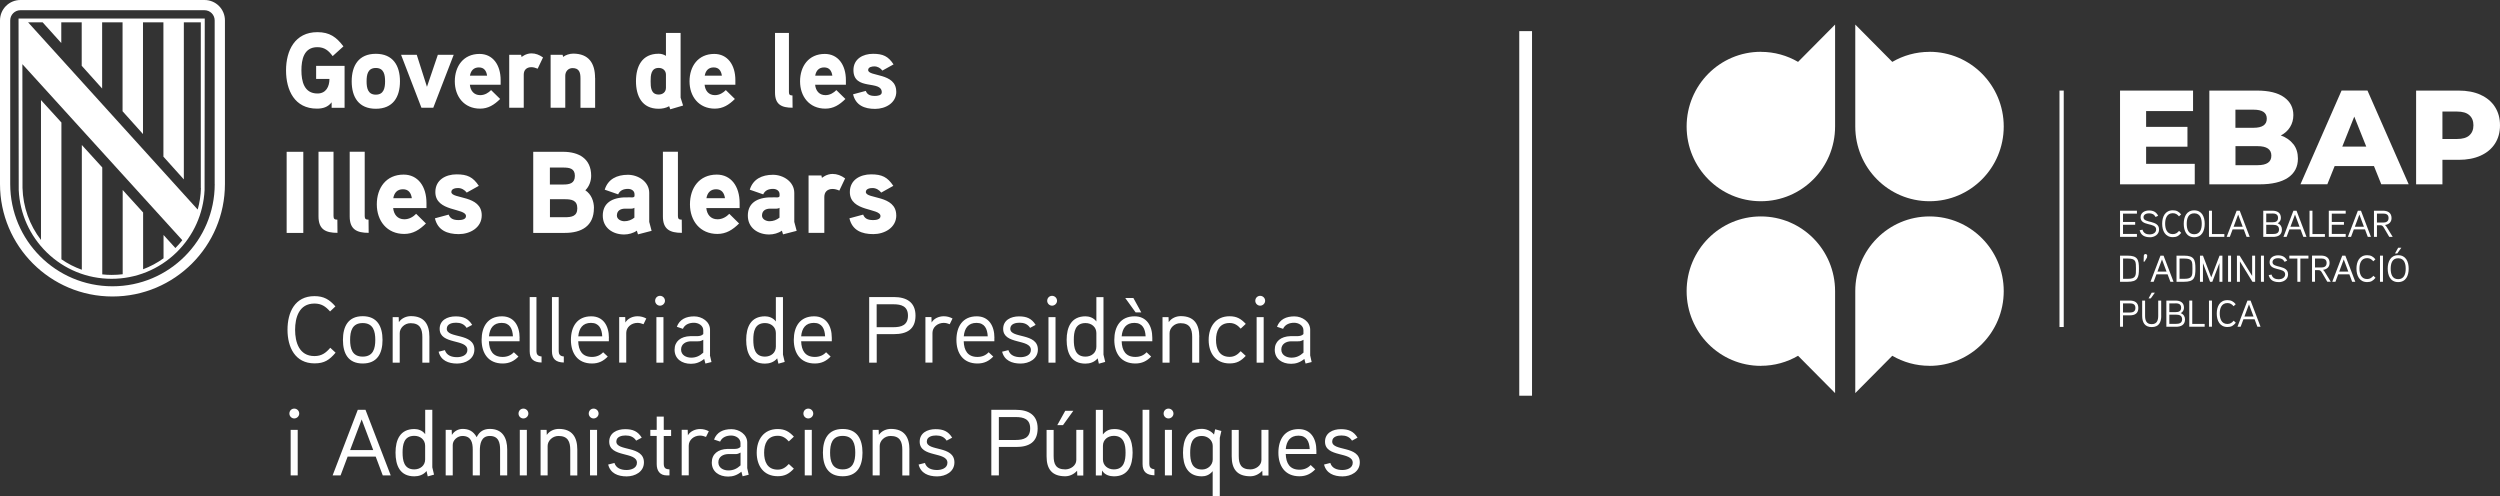 <?xml version="1.0" encoding="UTF-8"?>
<svg id="Capa_2" data-name="Capa 2" xmlns="http://www.w3.org/2000/svg" viewBox="0 0 411.22 81.6">
  <rect x="0" y="0" width="411.22" height="81.6" fill="#333333" stroke="none"/>
  <defs>
    <style>
      .cls-1 {
        fill: #fff;
      }
    </style>
  </defs>
  <g id="Capa_1-2" data-name="Capa 1">
    <g>
      <rect class="cls-1" x="249.9" y="5.12" width="2.1" height="59.97"/>
      <g>
        <rect class="cls-1" x="338.76" y="14.9" width=".7" height="38.89"/>
        <g>
          <path class="cls-1" d="M317.37,60.17c-2.23,0-4.31-.6-6.11-1.65l-6.09,6.14v-16.77c0-6.79,5.46-12.29,12.21-12.29s12.21,5.5,12.21,12.29-5.46,12.29-12.21,12.29"/>
          <path class="cls-1" d="M289.65,8.53c2.23,0,4.31.6,6.11,1.65l6.09-6.14v16.77c0,6.79-5.46,12.29-12.21,12.29s-12.21-5.5-12.21-12.29,5.46-12.29,12.21-12.29"/>
        </g>
        <polygon class="cls-1" points="351.5 38.96 348.72 38.96 348.72 34.66 351.5 34.66 351.5 35.14 349.21 35.14 349.21 36.51 351.21 36.51 351.21 36.97 349.21 36.97 349.21 38.48 351.5 38.48 351.5 38.96"/>
        <g>
          <path class="cls-1" d="M353.61,39.02c-.87,0-1.47-.34-1.66-1.15l.47-.09c.15.59.65.78,1.2.78.47,0,1.04-.25,1.04-.82,0-1.18-2.56-.47-2.56-2,0-.77.69-1.12,1.39-1.12s1.19.25,1.5.87l-.42.2c-.24-.44-.58-.6-1.08-.6-.39,0-.91.15-.91.66,0,1.02,2.56.38,2.56,2,0,.83-.75,1.28-1.52,1.28"/>
          <path class="cls-1" d="M358.78,38.31c-.4.48-.73.7-1.37.7-1.27,0-1.76-1.06-1.76-2.21s.48-2.21,1.76-2.21c.61,0,.98.22,1.36.67l-.35.33c-.28-.32-.55-.52-1.02-.52-1,0-1.26.92-1.26,1.72s.26,1.72,1.26,1.72c.47,0,.75-.21,1.03-.54l.35.33Z"/>
          <path class="cls-1" d="M360.92,35.09c-1.02,0-1.23.92-1.23,1.72s.21,1.72,1.23,1.72,1.24-.92,1.24-1.72-.21-1.72-1.24-1.72M360.92,39.02c-1.27,0-1.72-1.07-1.72-2.21s.45-2.21,1.72-2.21,1.73,1.07,1.73,2.21-.45,2.21-1.73,2.21"/>
        </g>
        <polygon class="cls-1" points="365.88 38.96 363.35 38.96 363.35 34.66 363.84 34.66 363.84 38.5 365.88 38.5 365.88 38.96"/>
        <path class="cls-1" d="M368.9,37.3l-.75-2.01-.75,2.01h1.51ZM370.05,38.96h-.52l-.46-1.23h-1.83l-.46,1.23h-.52l1.64-4.3h.51l1.64,4.3Z"/>
        <path class="cls-1" d="M373.88,36.98h-1.11v1.51h1.11c.51,0,.99-.12.99-.75s-.47-.76-.99-.76M373.78,35.12h-1.01v1.44h1.03c.5,0,.91-.13.91-.73s-.46-.72-.93-.72M373.88,38.96h-1.6v-4.3h1.49c.79,0,1.41.31,1.41,1.18,0,.33-.15.68-.53.89.5.2.7.6.7,1.02,0,.9-.64,1.22-1.48,1.22"/>
        <path class="cls-1" d="M378.25,37.3l-.75-2.01-.75,2.01h1.51ZM379.39,38.96h-.52l-.46-1.23h-1.83l-.46,1.23h-.52l1.64-4.3h.51l1.64,4.3Z"/>
        <polygon class="cls-1" points="382.42 38.96 379.89 38.96 379.89 34.66 380.37 34.66 380.37 38.5 382.42 38.5 382.42 38.96"/>
        <polygon class="cls-1" points="385.84 38.96 383.06 38.96 383.06 34.66 385.84 34.66 385.84 35.14 383.55 35.14 383.55 36.51 385.55 36.51 385.55 36.97 383.55 36.97 383.55 38.48 385.84 38.48 385.84 38.96"/>
        <path class="cls-1" d="M388.84,37.3l-.75-2.01-.75,2.01h1.51ZM389.99,38.96h-.52l-.46-1.23h-1.83l-.46,1.23h-.52l1.64-4.3h.51l1.64,4.3Z"/>
        <g>
          <path class="cls-1" d="M391.98,35.13h-1v1.48h1c.5,0,.91-.16.91-.75s-.41-.73-.91-.73M392.3,37.01c.12.09.22.23.3.36l.97,1.59h-.57l-.89-1.52c-.13-.22-.26-.39-.56-.39h-.57v1.91h-.49v-4.3h1.49c.8,0,1.4.36,1.4,1.21,0,.62-.38,1.04-1.08,1.14"/>
          <path class="cls-1" d="M351.18,42.93c-.17-.28-.51-.4-1.15-.4h-.81v3.33h.81c.64,0,.98-.12,1.15-.41.17-.27.16-.73.16-1.26s0-.99-.16-1.27M349.94,46.35h-1.22v-4.3h1.22c1.68,0,1.89.65,1.89,2.15s-.2,2.15-1.89,2.15"/>
          <path class="cls-1" d="M353.16,42.36l-.42.68h-.14s.03-.98.03-.98c0-.15.13-.28.28-.28s.29.13.28.28l-.04.3Z"/>
        </g>
        <path class="cls-1" d="M356.37,44.68l-.75-2.01-.75,2.01h1.51ZM357.52,46.35h-.52l-.46-1.23h-1.83l-.46,1.23h-.52l1.64-4.3h.51l1.64,4.3Z"/>
        <path class="cls-1" d="M360.47,42.93c-.17-.28-.51-.4-1.15-.4h-.81v3.33h.81c.64,0,.98-.12,1.15-.41.17-.27.16-.73.16-1.26s0-.99-.16-1.27M359.23,46.35h-1.22v-4.3h1.22c1.68,0,1.89.65,1.89,2.15s-.2,2.15-1.89,2.15"/>
        <polygon class="cls-1" points="365.56 46.35 365.07 46.35 365.07 43.27 363.9 46.35 363.53 46.35 362.36 43.28 362.36 46.35 361.87 46.35 361.87 42.05 362.36 42.05 363.72 45.62 365.09 42.05 365.56 42.05 365.56 46.35"/>
        <rect class="cls-1" x="366.49" y="42.05" width=".49" height="4.3"/>
        <polygon class="cls-1" points="370.94 46.35 370.5 46.35 368.44 43 368.44 46.35 367.95 46.35 367.95 42.05 368.39 42.05 370.45 45.39 370.45 42.05 370.94 42.05 370.94 46.35"/>
        <rect class="cls-1" x="371.9" y="42.05" width=".49" height="4.3"/>
        <path class="cls-1" d="M374.83,46.4c-.87,0-1.47-.34-1.66-1.15l.47-.09c.15.59.65.78,1.2.78.47,0,1.04-.25,1.04-.82,0-1.18-2.56-.47-2.56-2,0-.77.69-1.12,1.39-1.12s1.19.25,1.5.87l-.42.2c-.24-.44-.58-.6-1.08-.6-.39,0-.91.15-.91.66,0,1.02,2.56.38,2.56,2,0,.83-.75,1.28-1.52,1.28"/>
        <polygon class="cls-1" points="379.71 42.53 378.38 42.53 378.38 46.35 377.89 46.35 377.89 42.53 376.57 42.53 376.57 42.05 379.71 42.05 379.71 42.53"/>
        <path class="cls-1" d="M381.79,42.52h-1v1.48h1c.5,0,.91-.16.91-.75s-.41-.73-.91-.73M382.11,44.39c.12.09.22.23.3.36l.97,1.59h-.57l-.89-1.52c-.13-.22-.26-.39-.56-.39h-.57v1.91h-.49v-4.3h1.49c.8,0,1.4.36,1.4,1.21,0,.62-.38,1.04-1.08,1.14"/>
        <path class="cls-1" d="M386.27,44.68l-.75-2.01-.75,2.01h1.51ZM387.42,46.35h-.52l-.46-1.23h-1.83l-.46,1.23h-.52l1.64-4.3h.51l1.64,4.3Z"/>
        <path class="cls-1" d="M390.74,45.7c-.4.48-.73.7-1.37.7-1.27,0-1.76-1.06-1.76-2.21s.48-2.21,1.76-2.21c.61,0,.98.22,1.36.67l-.35.33c-.28-.32-.55-.52-1.02-.52-1,0-1.26.92-1.26,1.72s.26,1.72,1.26,1.72c.47,0,.75-.21,1.03-.54l.35.33Z"/>
        <rect class="cls-1" x="391.48" y="42.05" width=".49" height="4.3"/>
        <g>
          <path class="cls-1" d="M394.99,40.75l-.67.94h-.37l.52-.94h.52ZM394.47,42.48c-1.02,0-1.23.92-1.23,1.72s.21,1.72,1.23,1.72,1.24-.92,1.24-1.72-.21-1.72-1.24-1.72M394.47,46.4c-1.27,0-1.72-1.07-1.72-2.21s.45-2.21,1.72-2.21,1.73,1.07,1.73,2.21-.45,2.21-1.73,2.21"/>
          <path class="cls-1" d="M350.31,49.91h-1.1v1.5h1.1c.51,0,.94-.14.94-.76s-.43-.75-.94-.75M350.34,51.87h-1.13v1.87h-.49v-4.3h1.6c.82,0,1.41.33,1.41,1.22s-.56,1.21-1.4,1.21"/>
          <path class="cls-1" d="M354.45,48.14l-.67.94h-.37l.52-.94h.53ZM355.5,51.93c0,1.1-.4,1.87-1.57,1.87s-1.57-.79-1.57-1.87v-2.49h.48v2.47c0,.73.17,1.41,1.08,1.41s1.08-.67,1.08-1.41v-2.47h.49v2.49Z"/>
          <path class="cls-1" d="M357.94,51.76h-1.11v1.51h1.11c.51,0,.99-.12.99-.75s-.47-.76-.99-.76M357.84,49.9h-1.01v1.44h1.03c.5,0,.91-.13.91-.73s-.46-.72-.93-.72M357.94,53.74h-1.6v-4.3h1.49c.79,0,1.41.31,1.41,1.18,0,.33-.15.68-.53.89.5.2.7.6.7,1.02,0,.9-.64,1.22-1.48,1.22"/>
        </g>
        <polygon class="cls-1" points="362.64 53.74 360.11 53.74 360.11 49.44 360.6 49.44 360.6 53.28 362.64 53.28 362.64 53.74"/>
        <rect class="cls-1" x="363.35" y="49.44" width=".49" height="4.3"/>
        <path class="cls-1" d="M367.76,53.09c-.4.48-.73.7-1.37.7-1.27,0-1.76-1.06-1.76-2.21s.48-2.21,1.76-2.21c.61,0,.98.22,1.36.67l-.35.33c-.28-.32-.55-.52-1.02-.52-1,0-1.26.92-1.26,1.72s.26,1.72,1.26,1.72c.47,0,.75-.21,1.03-.54l.35.33Z"/>
        <path class="cls-1" d="M370.68,52.07l-.75-2.01-.75,2.01h1.51ZM371.83,53.74h-.52l-.46-1.23h-1.83l-.46,1.23h-.52l1.64-4.3h.51l1.64,4.3Z"/>
        <polygon class="cls-1" points="361.01 26.95 361.01 30.32 348.72 30.32 348.72 14.9 360.73 14.9 360.73 18.27 353.01 18.27 353.01 20.87 359.81 20.87 359.81 24.13 353.01 24.13 353.01 26.95 361.01 26.95"/>
        <path class="cls-1" d="M373.61,25.6c0-1.04-.76-1.56-2.27-1.56h-3.63v3.13h3.63c1.52,0,2.27-.52,2.27-1.56M367.7,18.05v2.97h2.97c1.46,0,2.19-.5,2.19-1.5s-.73-1.48-2.19-1.48h-2.97ZM377.24,23.72c.5.65.74,1.44.74,2.37,0,1.35-.54,2.39-1.62,3.13-1.08.73-2.64,1.1-4.68,1.1h-8.27v-15.42h7.83c1.95,0,3.44.36,4.46,1.09,1.02.73,1.53,1.71,1.53,2.94,0,.73-.18,1.39-.54,1.97-.36.58-.86,1.04-1.52,1.38.87.31,1.56.79,2.06,1.44"/>
        <path class="cls-1" d="M389.22,24.11l-1.97-4.93-1.97,4.93h3.94ZM390.49,27.32h-6.47l-1.2,2.99h-4.42l6.76-15.42h4.26l6.78,15.42h-4.51l-1.2-2.99Z"/>
        <g>
          <path class="cls-1" d="M406.17,22.27c.45-.39.68-.94.68-1.66s-.23-1.28-.68-1.67c-.45-.4-1.12-.59-2.01-.59h-2.41v4.51h2.41c.89,0,1.56-.19,2.01-.58M408.03,15.6c1.02.46,1.81,1.12,2.36,1.98.55.86.83,1.87.83,3.03s-.28,2.17-.83,3.02c-.55.85-1.34,1.51-2.36,1.97-1.02.46-2.22.69-3.61.69h-2.67v4.03h-4.33v-15.42h7c1.38,0,2.59.23,3.61.69"/>
          <path class="cls-1" d="M317.37,8.53c-2.23,0-4.31.6-6.11,1.65l-6.09-6.14v16.77c0,6.79,5.46,12.29,12.21,12.29s12.21-5.5,12.21-12.29-5.46-12.29-12.21-12.29"/>
          <path class="cls-1" d="M289.65,60.17c2.23,0,4.31-.6,6.11-1.65l6.09,6.14v-16.77c0-6.79-5.46-12.29-12.21-12.29s-12.21,5.5-12.21,12.29,5.46,12.29,12.21,12.29"/>
        </g>
      </g>
      <g>
        <path class="cls-1" d="M52,10.83v2.15h2.19c0,1.25-.55,2.4-1.97,2.4-2.21,0-2.64-2.03-2.64-3.81s.41-3.81,2.62-3.81c1.19,0,1.84.56,2.52,1.47l1.77-1.6c-1.17-1.55-2.29-2.34-4.28-2.34-3.7,0-5.16,3.01-5.16,6.29s1.42,6.29,5.08,6.29c.98,0,1.81-.25,2.42-1.04v.9h2.13v-6.89h-4.69ZM65.79,13.38c0-2.59-1.15-4.53-3.97-4.53s-3.97,1.94-3.97,4.53,1.15,4.51,3.97,4.51,3.97-1.92,3.97-4.51M63.34,13.38c0,1.09-.21,2.19-1.52,2.19s-1.52-1.09-1.52-2.19.19-2.2,1.52-2.2,1.52,1.11,1.52,2.2M72.02,9.01l-1.79,5.27-1.68-5.27h-2.58l3.35,8.71h1.95l3.36-8.71h-2.61ZM82.35,13.19c0-2.55-1.31-4.32-3.47-4.32-2.66,0-4.07,2.03-4.07,4.51s1.52,4.49,4.16,4.49c1.33,0,2.32-.62,3.3-1.59l-1.49-1.46c-.43.44-1.04.83-1.79.83-1.04,0-1.61-.74-1.7-1.71h5.06v-.77h0ZM77.3,12.45c.14-.81.6-1.36,1.47-1.36s1.24.58,1.35,1.36h-2.82ZM89.32,9.45c-.62-.44-1.22-.67-1.91-.67-.92,0-1.61.6-1.61.6l-.09-.37h-1.95v8.71h2.39v-5.45c0-.74.45-1.22,1.26-1.22.34,0,.69.11,1.03.25l.88-1.85ZM97.88,12.82c0-2.41-1.03-4-3.61-4-.57,0-1.26.23-1.64.54l-.09-.35h-1.97v8.71h2.41v-5.27c0-.69.49-1.25,1.19-1.25,1.1,0,1.31.72,1.31,1.68v4.85h2.41v-4.9h-.01ZM112.36,17.36c-.04-.12-.41-1.25-.41-1.3V5.42h-2.41v3.77c-.39-.25-.78-.35-1.21-.35-2.73,0-3.72,2.08-3.72,4.51s.98,4.54,3.72,4.54c.6,0,1.22-.12,1.74-.42l.18.51,2.11-.62ZM109.54,14.44c0,.69-.51,1.11-1.19,1.11-1.29,0-1.33-1.23-1.33-2.18s.04-2.2,1.33-2.2c.67,0,1.19.42,1.19,1.11v2.16ZM120.96,13.19c0-2.55-1.31-4.32-3.47-4.32-2.66,0-4.07,2.03-4.07,4.51s1.52,4.49,4.16,4.49c1.33,0,2.32-.62,3.3-1.59l-1.49-1.46c-.43.44-1.04.83-1.79.83-1.04,0-1.61-.74-1.7-1.71h5.06v-.77h0ZM115.92,12.45c.14-.81.6-1.36,1.47-1.36s1.24.58,1.35,1.36h-2.82ZM130.35,15.7c-.41,0-.58-.11-.58-.53V5.42h-2.29v9.8c0,1.97,1.06,2.5,2.89,2.5l-.02-2.02ZM139.14,13.19c0-2.55-1.31-4.32-3.47-4.32-2.66,0-4.07,2.03-4.07,4.51s1.52,4.49,4.16,4.49c1.33,0,2.32-.62,3.3-1.59l-1.49-1.46c-.43.44-1.04.83-1.79.83-1.04,0-1.61-.74-1.7-1.71h5.06v-.77ZM134.09,12.45c.14-.81.6-1.36,1.47-1.36s1.24.58,1.35,1.36h-2.82ZM147.42,15.06c0-3.13-4.62-2.43-4.62-3.54,0-.51.66-.6,1.03-.6.51,0,1.01.28,1.31.69l1.84-1.02c-.88-1.34-1.74-1.74-3.38-1.74s-3.22.83-3.22,2.68c0,3.47,4.66,1.57,4.66,3.65,0,.53-.74.6-1.13.6-.9,0-1.29-.3-1.5-.83l-2.09.56c.43,1.81,1.86,2.4,3.63,2.4,1.68,0,3.48-.95,3.48-2.84"/>
        <path class="cls-1" d="M49.89,24.97h-2.74v13.34h2.74v-13.34ZM55.49,36.13c-.44,0-.63-.11-.63-.58v-10.59h-2.47v10.63c0,2.14,1.15,2.71,3.12,2.71l-.02-2.18ZM60.62,36.13c-.44,0-.63-.11-.63-.58v-10.59h-2.47v10.63c0,2.14,1.15,2.71,3.12,2.71l-.02-2.18ZM70.15,33.4c0-2.77-1.42-4.68-3.76-4.68-2.88,0-4.41,2.19-4.41,4.89s1.65,4.87,4.51,4.87c1.44,0,2.51-.67,3.57-1.72l-1.61-1.59c-.46.48-1.13.9-1.94.9-1.13,0-1.74-.8-1.84-1.85h5.48v-.82h0ZM64.69,32.6c.15-.88.65-1.47,1.59-1.47s1.34.63,1.46,1.47h-3.05ZM79.24,35.42c0-3.4-5-2.64-5-3.84,0-.56.71-.65,1.11-.65.56,0,1.09.31,1.42.75l1.99-1.11c-.96-1.45-1.88-1.89-3.66-1.89s-3.49.9-3.49,2.91c0,3.31,5.04,2.58,5.04,3.96,0,.58-.8.65-1.22.65-.98,0-1.4-.32-1.63-.9l-2.26.61c.46,1.97,2.02,2.6,3.93,2.6,1.82,0,3.77-1.04,3.77-3.09M97.7,34.24c0-1.15-.44-2.29-1.42-2.94.63-.61.96-1.51.96-2.39,0-2.83-2.05-3.94-4.62-3.94h-4.91v13.34h5.21c2.7,0,4.77-1.11,4.77-4.07M94.56,28.92c0,1.24-.86,1.43-1.9,1.43h-2.21v-2.79h2.21c1.01,0,1.9.15,1.9,1.35M94.96,34.26c0,1.32-.94,1.47-2.03,1.47h-2.47v-2.96h2.47c1.09,0,2.03.17,2.03,1.49M106.79,36.53v-4.8c0-1.84-1.8-2.98-3.51-2.98-1.82,0-3.28.72-3.81,2.45l2.21.77c.29-.65.88-.9,1.61-.9.59,0,1.08.32,1.08.88v.27c0,.11-.07.23-.33.25,0,0-.8-.02-1.44,0-2.4.14-3.45,1.28-3.45,3,0,2.01,1.65,3.1,3.51,3.1.69,0,1.53-.21,2.09-.63l.19.61,2.24-.58-.38-1.43ZM104.35,35.8c-.48.38-1.03.59-1.65.59-.52,0-1.23-.3-1.23-.93,0-.82.61-1.13,1.32-1.14h1.08c.19,0,.35-.04.48-.14v1.62ZM112.14,36.13c-.44,0-.63-.11-.63-.58v-10.59h-2.47v10.63c0,2.14,1.15,2.71,3.12,2.71l-.02-2.18ZM121.66,33.4c0-2.77-1.42-4.68-3.76-4.68-2.88,0-4.41,2.19-4.41,4.89s1.65,4.87,4.51,4.87c1.44,0,2.51-.67,3.57-1.72l-1.61-1.59c-.46.48-1.13.9-1.94.9-1.13,0-1.74-.8-1.84-1.85h5.48v-.82h0ZM116.2,32.6c.15-.88.66-1.47,1.59-1.47s1.34.63,1.46,1.47h-3.05ZM130.65,36.53v-4.8c0-1.84-1.8-2.98-3.51-2.98-1.82,0-3.28.72-3.81,2.45l2.21.77c.28-.65.88-.9,1.61-.9.59,0,1.08.32,1.08.88v.27c0,.11-.07.23-.33.25,0,0-.8-.02-1.44,0-2.4.14-3.45,1.28-3.45,3,0,2.01,1.65,3.1,3.51,3.1.69,0,1.53-.21,2.09-.63l.19.61,2.24-.58-.38-1.43ZM128.22,35.8c-.48.38-1.03.59-1.65.59-.52,0-1.23-.3-1.23-.93,0-.82.61-1.13,1.32-1.14h1.08c.19,0,.35-.04.48-.14v1.62ZM139.01,29.34c-.67-.48-1.32-.73-2.07-.73-1,0-1.74.65-1.74.65l-.09-.4h-2.11v9.44h2.59v-5.9c0-.8.48-1.32,1.36-1.32.36,0,.75.11,1.11.27l.95-2ZM147.42,35.42c0-3.4-5-2.64-5-3.84,0-.56.71-.65,1.11-.65.56,0,1.09.31,1.42.75l1.99-1.11c-.96-1.45-1.88-1.89-3.66-1.89s-3.49.9-3.49,2.91c0,3.31,5.04,2.58,5.04,3.96,0,.58-.8.65-1.22.65-.98,0-1.4-.32-1.63-.9l-2.26.61c.46,1.97,2.01,2.6,3.93,2.6,1.82,0,3.78-1.04,3.78-3.09"/>
        <path class="cls-1" d="M223.67,76.06c0-2.81-4.54-1.79-4.54-3.43,0-.85.96-1,1.53-1,.71,0,1.33.22,1.73.85l.91-.49c-.65-1.05-1.47-1.4-2.73-1.4-1.36,0-2.62.63-2.62,2.06,0,2.66,4.56,1.59,4.56,3.47,0,.91-1,1.19-1.7,1.19-.94,0-1.73-.31-1.99-1.16l-1.03.26c.36,1.44,1.6,1.95,3.04,1.95,1.4,0,2.84-.77,2.84-2.29M211.49,73.87c.12-1.33.74-2.21,2.09-2.21s1.79.99,1.85,2.21h-3.94ZM216.53,74.12c0-2.03-.96-3.54-2.91-3.54-2.33,0-3.34,1.71-3.34,3.88s1.08,3.88,3.46,3.88c1.09,0,1.89-.4,2.6-1.14l-.75-.71c-.45.49-1.06.77-1.84.77-1.61,0-2.21-1.07-2.26-2.58h5.04v-.55h0ZM208.65,70.71h-1.16v4.95c0,.96-.99,1.55-1.81,1.55-1.55,0-1.92-.87-1.92-2.19v-4.3h-1.16v4.36c0,2.1.91,3.26,3.06,3.26.64,0,1.36-.25,1.97-.91l.03.79h.99v-7.49ZM199.48,75.57c0,.93-.8,1.66-1.76,1.66-1.73,0-1.95-1.48-1.95-2.75s.2-2.77,1.93-2.77c.96,0,1.78.71,1.78,1.64v2.23ZM199.88,70.6l-.19.88c-.53-.65-1.3-.94-2.01-.94-2.37,0-3.09,1.82-3.09,3.93s.75,3.88,3.1,3.88c.58,0,1.24-.19,1.78-.85v4.11h1.17v-9.58l.26-1.14-1.03-.28ZM192.77,70.71h-1.16v7.49h1.16v-7.49ZM193.02,68.03c0-.46-.37-.82-.82-.82s-.8.35-.8.82c0,.43.35.8.8.8s.82-.37.82-.8M189.87,77.18c-.64-.05-.82-.42-.82-.85v-8.92h-1.11v8.92c0,1.27.65,1.82,1.95,1.85v-1ZM185.14,74.46c0,1.24-.22,2.75-1.93,2.75-.96,0-1.79-.61-1.79-1.64v-2.24c0-1.02.82-1.64,1.79-1.64,1.71,0,1.93,1.53,1.93,2.76M186.3,74.45c0-2.04-.71-3.88-3-3.88-.64,0-1.35.17-1.89.9v-4.05h-1.16v10.79h.98l.05-.82c.43.76,1.29.96,1.95.96,2.35,0,3.07-1.8,3.07-3.9M175.22,67.57l-1.31,2.36h.94l1.7-2.36h-1.33ZM178.2,70.71h-1.16v4.95c0,.96-.99,1.55-1.81,1.55-1.55,0-1.92-.87-1.92-2.19v-4.3h-1.16v4.36c0,2.1.91,3.26,3.06,3.26.63,0,1.36-.25,1.96-.91l.03.79h.99v-7.49h.01ZM169.45,70.47c0,1.56-1.08,1.9-2.37,1.9h-2.78v-3.77h2.78c1.27,0,2.37.31,2.37,1.87M170.68,70.47c0-2.23-1.5-3.06-3.57-3.06h-4.05v10.79h1.24v-4.68h2.84c2.14,0,3.54-.8,3.54-3.05M156.99,76.06c0-2.81-4.54-1.79-4.54-3.43,0-.85.96-1,1.53-1,.71,0,1.33.22,1.73.85l.91-.49c-.65-1.05-1.47-1.4-2.73-1.4-1.36,0-2.61.63-2.61,2.06,0,2.66,4.56,1.59,4.56,3.47,0,.91-1,1.19-1.7,1.19-.95,0-1.73-.31-2-1.16l-1.04.26c.36,1.44,1.6,1.95,3.05,1.95,1.4,0,2.84-.77,2.84-2.29M149.59,73.95c0-2.05-.85-3.4-3.05-3.4-.68,0-1.5.28-1.98.99l-.03-.83h-.99v7.49h1.16v-4.85c0-.82.77-1.64,1.79-1.64,1.55,0,1.93.96,1.93,2.28v4.22h1.16v-4.25ZM140.68,74.46c0,1.39-.33,2.75-2.07,2.75s-2.07-1.36-2.07-2.75.31-2.76,2.07-2.76,2.07,1.37,2.07,2.76M141.87,74.46c0-2.21-.87-3.9-3.26-3.9s-3.25,1.68-3.25,3.9.85,3.88,3.25,3.88,3.26-1.67,3.26-3.88M133.53,70.71h-1.16v7.49h1.16v-7.49ZM133.77,68.03c0-.46-.37-.82-.82-.82s-.8.35-.8.82c0,.43.35.8.8.8s.82-.37.82-.8M130.58,71.82c-.77-.82-1.47-1.25-2.66-1.25-2.29,0-3.45,1.73-3.45,3.9s1.16,3.86,3.45,3.86c1.19,0,1.87-.4,2.66-1.24l-.83-.77c-.49.54-1.02.93-1.82.93-1.75,0-2.24-1.37-2.24-2.78s.49-2.79,2.24-2.79c.8,0,1.33.38,1.82.93l.83-.78ZM121.81,76.55c-.61.56-1.21.83-2,.83s-1.65-.4-1.65-1.33.8-1.34,1.61-1.36h1.14c.31,0,.48-.01.9-.25v2.1ZM122.91,76.95v-4.17c0-1.33-1.33-2.19-2.6-2.19-1.36,0-2.4.49-2.86,1.71l1,.34c.33-.74,1.08-1,1.82-1s1.53.45,1.53,1.24v.62c-.27.3-.62.33-.96.34,0,0-.93-.01-1.16,0-1.61.04-2.6.87-2.6,2.23,0,1.53,1.22,2.32,2.69,2.32.79,0,1.48-.23,2.18-.8l.2.75,1-.25-.25-1.13ZM116.6,70.94c-.46-.25-.94-.37-1.45-.37-.77,0-1.61.36-2,1.03l-.03-.9h-.99v7.49h1.16v-4.88c0-.95.85-1.66,1.85-1.66.34,0,.68.09.99.22l.46-.93ZM110.39,70.71h-1.21v-2.18h-1.16v2.18h-1.05v1h1.05v4.64c0,1.07.51,1.85,1.67,1.85h.43v-1c-.68-.01-.94-.25-.94-.94v-4.54h1.21v-1.01h0ZM105.92,76.06c0-2.81-4.54-1.79-4.54-3.43,0-.85.96-1,1.53-1,.71,0,1.33.22,1.73.85l.92-.49c-.65-1.05-1.47-1.4-2.73-1.4-1.36,0-2.62.63-2.62,2.06,0,2.66,4.56,1.59,4.56,3.47,0,.91-1,1.19-1.7,1.19-.94,0-1.73-.31-2-1.16l-1.03.26c.35,1.44,1.59,1.95,3.04,1.95,1.4,0,2.84-.77,2.84-2.29M98.21,70.71h-1.16v7.49h1.16v-7.49ZM98.46,68.03c0-.46-.37-.82-.82-.82s-.8.35-.8.82c0,.43.36.8.8.8s.82-.37.82-.8M94.96,73.95c0-2.05-.85-3.4-3.04-3.4-.68,0-1.5.28-1.98.99l-.03-.83h-.99v7.49h1.16v-4.85c0-.82.77-1.64,1.79-1.64,1.55,0,1.93.96,1.93,2.28v4.22h1.16v-4.25h0ZM86.66,70.71h-1.16v7.49h1.16v-7.49ZM86.91,68.03c0-.46-.37-.82-.82-.82s-.8.35-.8.82c0,.43.35.8.8.8s.82-.37.82-.8M83.43,73.95c0-1.95-.79-3.4-2.86-3.4-.94,0-1.7.38-2.16,1.36-.56-1-1.31-1.36-2.32-1.36-.59,0-1.33.28-1.76.99l-.03-.83h-.99v7.49h1.16v-5.01c0-.8.79-1.48,1.59-1.48,1.45,0,1.7,1.1,1.7,2.24v4.25h1.17v-4.09c0-1.06.2-2.4,1.64-2.4s1.69,1.1,1.69,2.24v4.25h1.17v-4.25h0ZM69.93,75.57c0,1.02-.82,1.64-1.79,1.64-1.71,0-1.92-1.5-1.92-2.77s.2-2.75,1.93-2.75c.98,0,1.78.63,1.78,1.64v2.24ZM71.39,78.06s-.28-1.17-.28-1.19v-9.46h-1.17v4.01c-.45-.64-1.21-.85-1.78-.85-2.35,0-3.1,1.78-3.1,3.88s.71,3.9,3.09,3.9c.71,0,1.48-.22,2.01-.87l.2.88,1.04-.29ZM57.59,74.03l1.9-5.04,1.9,5.04h-3.8ZM60.13,67.41h-1.28l-4.14,10.79h1.31l1.16-3.09h4.62l1.16,3.09h1.31l-4.15-10.79ZM48.97,70.71h-1.16v7.49h1.16v-7.49ZM49.22,68.03c0-.46-.37-.82-.82-.82s-.8.35-.8.82c0,.43.36.8.8.8s.82-.37.82-.8"/>
        <path class="cls-1" d="M214.41,58c-.6.56-1.21.83-1.99.83s-1.66-.4-1.66-1.33.8-1.35,1.61-1.36h1.14c.31,0,.48-.01.9-.25v2.1ZM215.51,58.4v-4.17c0-1.33-1.33-2.19-2.6-2.19-1.36,0-2.4.49-2.86,1.71l1,.34c.33-.74,1.08-1,1.82-1s1.53.45,1.53,1.24v.62c-.27.29-.62.32-.96.34,0,0-.93-.01-1.16,0-1.61.05-2.6.87-2.6,2.23,0,1.53,1.22,2.32,2.69,2.32.79,0,1.48-.23,2.18-.8l.2.76,1-.25-.25-1.13ZM207.86,52.16h-1.16v7.49h1.16v-7.49ZM208.1,49.48c0-.46-.37-.82-.82-.82s-.8.36-.8.82c0,.43.36.8.8.8s.82-.37.82-.8M204.91,53.27c-.77-.82-1.47-1.25-2.66-1.25-2.29,0-3.44,1.73-3.44,3.9s1.16,3.86,3.44,3.86c1.19,0,1.87-.4,2.66-1.24l-.83-.77c-.49.54-1.02.93-1.82.93-1.74,0-2.24-1.38-2.24-2.78s.49-2.79,2.24-2.79c.8,0,1.33.38,1.82.93l.83-.78ZM197.27,55.4c0-2.06-.85-3.4-3.05-3.4-.68,0-1.5.28-1.98.99l-.03-.83h-.99v7.49h1.16v-4.85c0-.82.77-1.64,1.79-1.64,1.55,0,1.93.96,1.93,2.27v4.22h1.16v-4.25h0ZM186.43,49.02h-1.34l1.71,2.37h.93l-1.3-2.37ZM184.5,55.32c.12-1.33.74-2.21,2.09-2.21s1.79.99,1.85,2.21h-3.94ZM189.54,55.57c0-2.02-.96-3.54-2.91-3.54-2.34,0-3.34,1.71-3.34,3.88s1.08,3.88,3.46,3.88c1.09,0,1.89-.4,2.6-1.14l-.75-.71c-.45.49-1.06.77-1.84.77-1.61,0-2.21-1.06-2.26-2.58h5.04v-.55h0ZM180.34,57.02c0,1.02-.82,1.64-1.79,1.64-1.72,0-1.92-1.5-1.92-2.77s.2-2.75,1.93-2.75c.97,0,1.78.64,1.78,1.64v2.24ZM181.79,59.52s-.28-1.17-.28-1.19v-9.46h-1.17v4.01c-.45-.63-1.21-.85-1.78-.85-2.35,0-3.11,1.78-3.11,3.88s.71,3.9,3.09,3.9c.71,0,1.48-.22,2.01-.87l.2.88,1.04-.29ZM173.62,52.16h-1.16v7.49h1.16v-7.49ZM173.87,49.48c0-.46-.37-.82-.82-.82s-.8.36-.8.82c0,.43.36.8.8.8s.82-.37.82-.8M170.72,57.51c0-2.81-4.54-1.79-4.54-3.43,0-.85.96-1,1.53-1,.71,0,1.33.22,1.73.85l.91-.49c-.65-1.05-1.47-1.4-2.73-1.4-1.36,0-2.61.63-2.61,2.05,0,2.66,4.56,1.6,4.56,3.47,0,.92-1,1.19-1.7,1.19-.95,0-1.73-.31-2-1.16l-1.03.26c.36,1.44,1.6,1.95,3.04,1.95,1.4,0,2.84-.77,2.84-2.29M158.53,55.32c.12-1.33.74-2.21,2.09-2.21s1.79.99,1.85,2.21h-3.94ZM163.57,55.57c0-2.02-.96-3.54-2.91-3.54-2.33,0-3.34,1.71-3.34,3.88s1.08,3.88,3.46,3.88c1.1,0,1.89-.4,2.6-1.14l-.76-.71c-.45.49-1.06.77-1.84.77-1.61,0-2.21-1.06-2.26-2.58h5.04v-.55ZM156.68,52.39c-.46-.25-.94-.37-1.45-.37-.77,0-1.61.35-1.99,1.03l-.03-.9h-.99v7.49h1.16v-4.88c0-.94.85-1.65,1.85-1.65.34,0,.68.09.99.22l.46-.94ZM149.35,51.92c0,1.56-1.08,1.9-2.37,1.9h-2.78v-3.77h2.78c1.27,0,2.37.32,2.37,1.87M150.59,51.92c0-2.23-1.5-3.06-3.57-3.06h-4.05v10.79h1.24v-4.69h2.84c2.13,0,3.54-.8,3.54-3.04M131.78,55.32c.12-1.33.74-2.21,2.09-2.21s1.79.99,1.85,2.21h-3.94ZM136.82,55.57c0-2.02-.96-3.54-2.91-3.54-2.34,0-3.34,1.71-3.34,3.88s1.08,3.88,3.46,3.88c1.09,0,1.89-.4,2.6-1.14l-.75-.71c-.45.49-1.07.77-1.84.77-1.61,0-2.21-1.06-2.26-2.58h5.04v-.55ZM127.62,57.02c0,1.02-.82,1.64-1.79,1.64-1.71,0-1.92-1.5-1.92-2.77s.2-2.75,1.93-2.75c.98,0,1.78.64,1.78,1.64v2.24ZM129.07,59.52s-.28-1.17-.28-1.19v-9.46h-1.17v4.01c-.45-.63-1.21-.85-1.78-.85-2.35,0-3.1,1.78-3.1,3.88s.71,3.9,3.09,3.9c.71,0,1.48-.22,2.01-.87l.2.88,1.04-.29ZM115.69,58c-.61.56-1.21.83-2,.83s-1.66-.4-1.66-1.33.8-1.35,1.61-1.36h1.14c.31,0,.48-.01.9-.25v2.1h0ZM116.79,58.4v-4.17c0-1.33-1.33-2.19-2.6-2.19-1.36,0-2.4.49-2.86,1.71l1,.34c.32-.74,1.08-1,1.82-1s1.53.45,1.53,1.24v.62c-.27.29-.62.32-.96.34,0,0-.93-.01-1.16,0-1.61.05-2.6.87-2.6,2.23,0,1.53,1.22,2.32,2.69,2.32.79,0,1.48-.23,2.18-.8l.2.76,1-.25-.26-1.13ZM109.13,52.16h-1.16v7.49h1.16v-7.49ZM109.38,49.48c0-.46-.37-.82-.82-.82s-.8.36-.8.82c0,.43.36.8.8.8s.82-.37.82-.8M106.31,52.39c-.46-.25-.94-.37-1.45-.37-.77,0-1.61.35-1.99,1.03l-.03-.9h-.99v7.49h1.16v-4.88c0-.94.85-1.65,1.85-1.65.34,0,.68.09.99.22l.46-.94ZM95.12,55.32c.12-1.33.74-2.21,2.09-2.21s1.79.99,1.85,2.21h-3.94ZM100.16,55.57c0-2.02-.96-3.54-2.91-3.54-2.33,0-3.34,1.71-3.34,3.88s1.08,3.88,3.46,3.88c1.1,0,1.89-.4,2.6-1.14l-.76-.71c-.45.49-1.07.77-1.84.77-1.61,0-2.21-1.06-2.26-2.58h5.04v-.55h0ZM92.72,58.63c-.63-.04-.82-.41-.82-.85v-8.92h-1.11v8.92c0,1.27.65,1.82,1.95,1.85v-1ZM89.06,58.63c-.64-.04-.82-.41-.82-.85v-8.92h-1.11v8.92c0,1.27.65,1.82,1.95,1.85v-1ZM80.43,55.32c.12-1.33.74-2.21,2.09-2.21s1.79.99,1.85,2.21h-3.94ZM85.47,55.57c0-2.02-.96-3.54-2.91-3.54-2.34,0-3.34,1.71-3.34,3.88s1.08,3.88,3.46,3.88c1.09,0,1.89-.4,2.6-1.14l-.76-.71c-.45.49-1.07.77-1.84.77-1.61,0-2.21-1.06-2.26-2.58h5.04v-.55h0ZM78.03,57.51c0-2.81-4.54-1.79-4.54-3.43,0-.85.96-1,1.53-1,.71,0,1.33.22,1.73.85l.92-.49c-.65-1.05-1.47-1.4-2.73-1.4-1.36,0-2.62.63-2.62,2.05,0,2.66,4.56,1.6,4.56,3.47,0,.92-1,1.19-1.7,1.19-.94,0-1.73-.31-2-1.16l-1.03.26c.35,1.44,1.59,1.95,3.04,1.95,1.4,0,2.84-.77,2.84-2.29M70.63,55.4c0-2.06-.85-3.4-3.04-3.4-.68,0-1.5.28-1.98.99l-.03-.83h-.99v7.49h1.16v-4.85c0-.82.77-1.64,1.79-1.64,1.55,0,1.93.96,1.93,2.27v4.22h1.16v-4.25h0ZM61.73,55.91c0,1.39-.32,2.75-2.07,2.75s-2.07-1.36-2.07-2.75.31-2.77,2.07-2.77,2.07,1.38,2.07,2.77M62.92,55.91c0-2.21-.87-3.9-3.26-3.9s-3.25,1.69-3.25,3.9.85,3.88,3.25,3.88,3.26-1.66,3.26-3.88M54.32,57.21c-.71.83-1.4,1.36-2.6,1.36-2.53,0-3.18-2.31-3.18-4.32s.65-4.32,3.18-4.32c1.17,0,1.85.49,2.57,1.3l.88-.83c-.98-1.13-1.9-1.69-3.45-1.69-3.22,0-4.43,2.66-4.43,5.53s1.24,5.53,4.45,5.53c1.62,0,2.44-.56,3.46-1.76l-.88-.81Z"/>
        <path class="cls-1" d="M35.32,30.27c0,9.29-7.53,16.82-16.82,16.82S1.68,39.56,1.68,30.27V3.36c0-.93.75-1.68,1.68-1.68h30.27c.93,0,1.68.75,1.68,1.68v26.91h0ZM33.63,0H3.36C1.5,0,0,1.5,0,3.36v26.91c0,10.21,8.28,18.5,18.5,18.5s18.5-8.29,18.5-18.5V3.36c0-1.86-1.5-3.36-3.36-3.36"/>
        <path class="cls-1" d="M33.05,30.94c-.03,1.21-.21,2.39-.53,3.53l-1.39-1.53L4.62,3.67h2.39l3.07,3.41v-3.41h3.36v7.15l3.36,3.74V3.67h3.36v14.63l3.36,3.75V3.67h3.36v22.1l3.36,3.74V3.67h2.79v27.27ZM3.67,10.54c2.94,3.24,25.91,28.52,25.91,28.52l.41.45c-.35.45-.73.88-1.14,1.29l-1.95-2.15v3.84c-1.04.75-2.17,1.35-3.36,1.8v-9.34l-3.36-3.7v13.86c-.59.07-1.2.11-1.81.11-.53,0-1.04-.03-1.55-.09v-17.59l-3.36-3.69v20.52c-1.19-.42-2.32-1-3.36-1.72v-22.5l-3.36-3.69v23.01c-1.89-2.45-2.95-5.42-3.04-8.55l-.02-20.39ZM33.69,3.05H3.05l.03,28.21c.18,3.89,1.81,7.52,4.6,10.25,2.88,2.81,6.67,4.35,10.68,4.35s7.81-1.55,10.68-4.35c2.79-2.73,4.42-6.36,4.61-10.25l.03-28.21Z"/>
      </g>
    </g>
  </g>
</svg>
